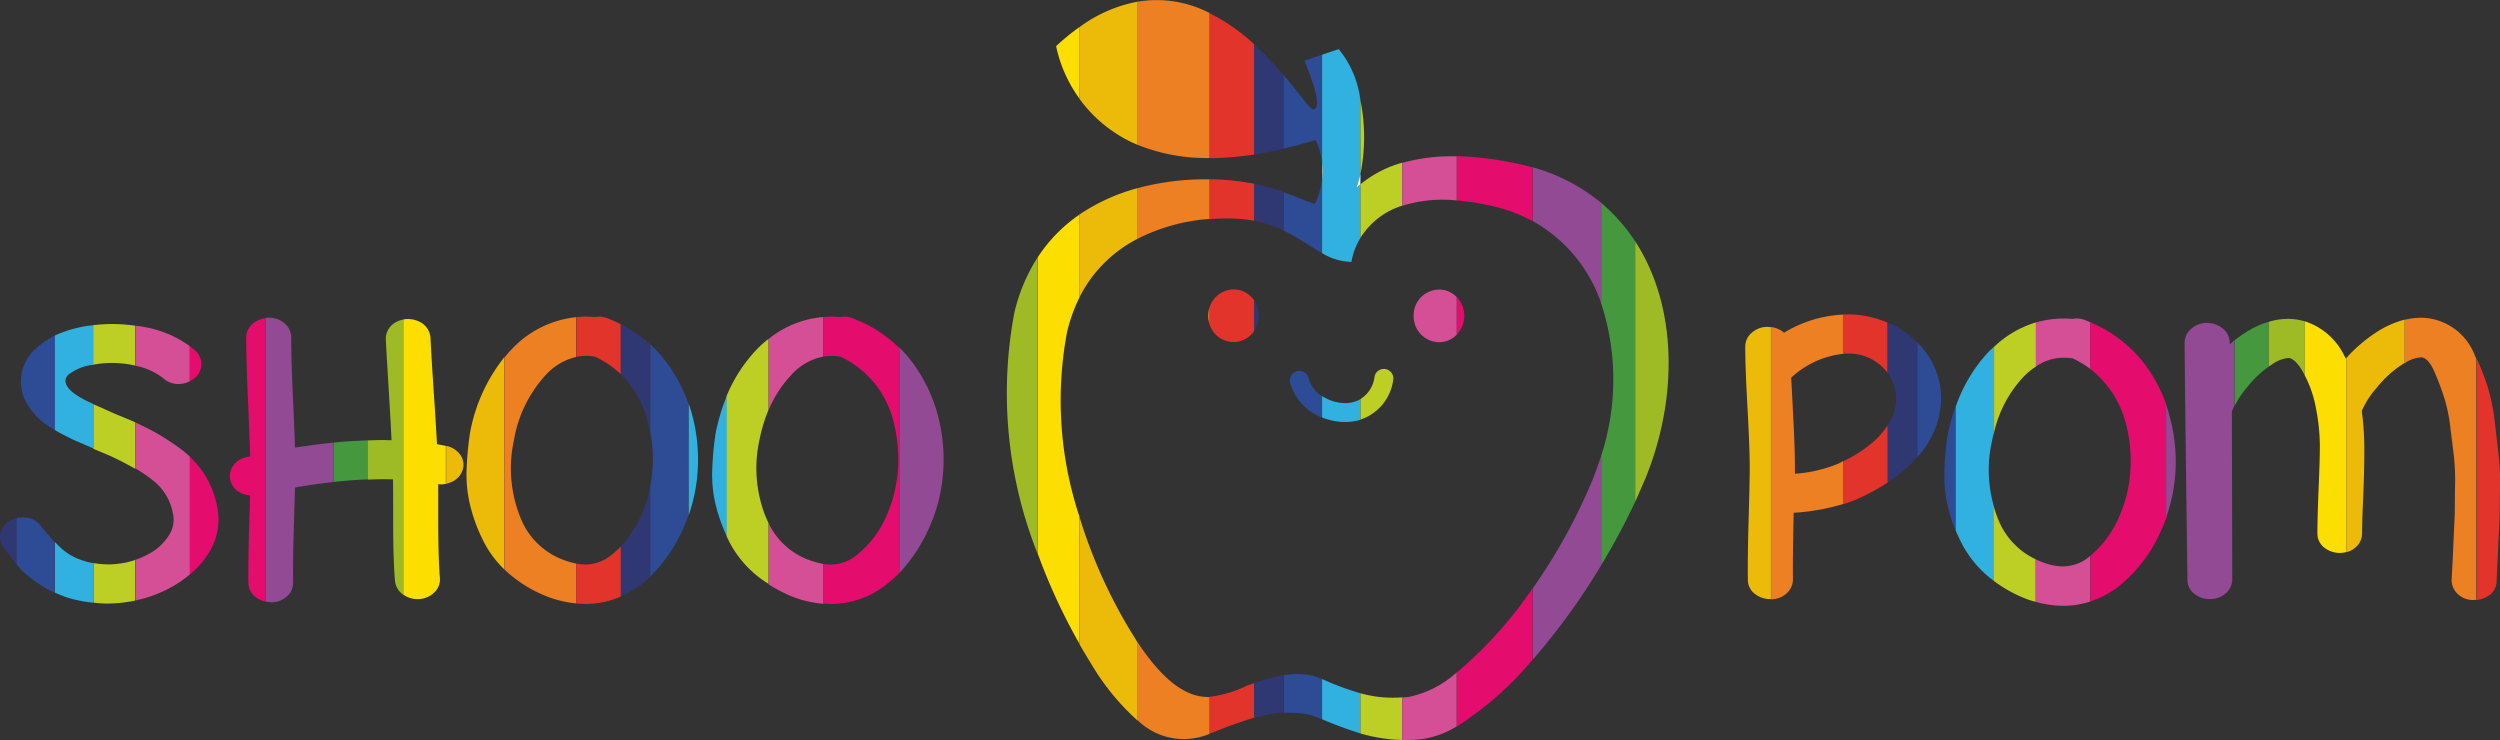 <svg id="shoopom" xmlns="http://www.w3.org/2000/svg" width="98.5" height="29.156" viewBox="0 0 98.5 29.156">
  <rect x="0" y="0" width="98.5" height="29.156" fill="#333333" stroke="none"/>
  <g id="shoopom_logo_135x45">
    <path id="Tracé_9826" data-name="Tracé 9826" d="M1.046,30.5a.758.758,0,0,0-.427.478.685.685,0,0,0,.118.626c.191.258.368.471.515.648V30.43A.98.98,0,0,0,1.046,30.5Z" transform="translate(-0.589 -10.013)" fill="#2f3873"/>
    <path id="Tracé_9827" data-name="Tracé 9827" d="M2.444,30.743a.779.779,0,0,0-.552-.339,1.429,1.429,0,0,0-.177-.015.861.861,0,0,0-.236.029v1.825c.037.044.074.081.1.118a4.248,4.248,0,0,0,.788.655,4.142,4.142,0,0,0,.611.339V31.369C2.82,31.192,2.636,30.979,2.444,30.743Z" transform="translate(-0.824 -10.002)" fill="#2e4b96"/>
    <path id="Tracé_9828" data-name="Tracé 9828" d="M2.3,21.165a1.723,1.723,0,0,0-.449,1.987,2.683,2.683,0,0,0,1.207,1.222V20.65A2.863,2.863,0,0,0,2.3,21.165Z" transform="translate(-0.885 -7.431)" fill="#2e4b96"/>
    <path id="Tracé_9829" data-name="Tracé 9829" d="M4.686,32.453a2.322,2.322,0,0,1-.869-.464c-.088-.081-.184-.177-.287-.28V33.7a4.531,4.531,0,0,0,.523.206,5.077,5.077,0,0,0,.986.191v-1.56A2.038,2.038,0,0,1,4.686,32.453Z" transform="translate(-1.365 -10.351)" fill="#31b1df"/>
    <path id="Tracé_9830" data-name="Tracé 9830" d="M4.354,24.656l.692.3V23.206c-.11-.052-.221-.1-.324-.155-.545-.28-.685-.486-.729-.581a.328.328,0,0,1,.066-.42,1.911,1.911,0,0,1,.964-.39h.015V20.1c-.11.015-.228.022-.339.044a4.765,4.765,0,0,0-1.17.361v3.724c.081.052.169.1.258.147C3.972,24.472,4.156,24.568,4.354,24.656Z" transform="translate(-1.365 -7.286)" fill="#31b1df"/>
    <path id="Tracé_9831" data-name="Tracé 9831" d="M6.54,32.815a2.312,2.312,0,0,1-.39.022,3.512,3.512,0,0,1-.559-.052v1.56a4.615,4.615,0,0,0,.545.037,5.532,5.532,0,0,0,.6-.037c.169-.022.331-.044.493-.081v-1.6A2.964,2.964,0,0,1,6.54,32.815Z" transform="translate(-1.909 -10.601)" fill="#bdce25"/>
    <path id="Tracé_9832" data-name="Tracé 9832" d="M6.451,24.713l-.67-.3c-.066-.029-.125-.059-.191-.081v1.752l.029.015.611.258c.375.169.707.346,1.008.515V25.044c-.059-.029-.118-.052-.177-.081Z" transform="translate(-1.909 -8.403)" fill="#bdce25"/>
    <path id="Tracé_9833" data-name="Tracé 9833" d="M6.316,21.568a4.376,4.376,0,0,1,.81.081.422.422,0,0,1,.1.029V20.1a6.525,6.525,0,0,0-.92-.066c-.243,0-.486.022-.729.044v1.56A4.209,4.209,0,0,1,6.316,21.568Z" transform="translate(-1.906 -7.268)" fill="#bdce25"/>
    <path id="Tracé_9834" data-name="Tracé 9834" d="M8.721,25.756c-.25-.147-.552-.294-.891-.456v1.811a6.368,6.368,0,0,1,.736.508,2.121,2.121,0,0,1,.743,1.251,1.119,1.119,0,0,1-.147.869,2.074,2.074,0,0,1-.8.743,3.415,3.415,0,0,1-.53.236v1.6a5.019,5.019,0,0,0,1.465-.552,4.2,4.2,0,0,0,.685-.478V26.654a3.466,3.466,0,0,0-.3-.258A9.848,9.848,0,0,0,8.721,25.756Z" transform="translate(-2.5 -8.659)" fill="#d44f96"/>
    <path id="Tracé_9835" data-name="Tracé 9835" d="M7.83,20.12V21.7a2.57,2.57,0,0,1,1.1.493.878.878,0,0,0,.6.228.943.943,0,0,0,.449-.11V20.93a4.335,4.335,0,0,0-1.811-.758C8.051,20.149,7.94,20.135,7.83,20.12Z" transform="translate(-2.5 -7.291)" fill="#d44f96"/>
    <path id="Tracé_9836" data-name="Tracé 9836" d="M11.508,30.909a2.456,2.456,0,0,0,.309-1.847,3.574,3.574,0,0,0-.486-1.222,3.764,3.764,0,0,0-.581-.7v4.637A3.391,3.391,0,0,0,11.508,30.909Z" transform="translate(-3.271 -9.144)" fill="#e40c6d"/>
    <path id="Tracé_9837" data-name="Tracé 9837" d="M13.833,19.911a.7.7,0,0,0-.294.567c0,.6.022,1.472.074,2.591.037.913.066,1.612.081,2.1l-.132.022a.875.875,0,0,0-.537.346.691.691,0,0,0-.1.618.759.759,0,0,0,.442.471,1,1,0,0,0,.324.081c-.007.28-.022.692-.037,1.244-.029.986-.037,1.708-.029,2.2a.7.7,0,0,0,.294.567.968.968,0,0,0,.375.169V19.72A.991.991,0,0,0,13.833,19.911Z" transform="translate(-3.837 -7.186)" fill="#e40c6d"/>
    <path id="Tracé_9838" data-name="Tracé 9838" d="M10.887,22.515a.718.718,0,0,0,.317-.559.732.732,0,0,0-.258-.574,2.217,2.217,0,0,0-.206-.162V22.6A.49.49,0,0,0,10.887,22.515Z" transform="translate(-3.268 -7.582)" fill="#e40c6d"/>
    <path id="Tracé_9839" data-name="Tracé 9839" d="M15.966,24.816c-.015-.434-.037-1.053-.074-1.847-.052-1.075-.074-1.914-.074-2.5a.734.734,0,0,0-.287-.567.945.945,0,0,0-.6-.206c-.044,0-.088.007-.125.007V30.881a1.136,1.136,0,0,0,.221.029.9.9,0,0,0,.6-.213.71.71,0,0,0,.265-.574c-.007-.523,0-1.251.029-2.179.022-.7.037-1.222.044-1.553.53-.1,1.038-.162,1.531-.221V24.617C17.011,24.668,16.5,24.735,15.966,24.816Z" transform="translate(-4.343 -7.181)" fill="#914a93"/>
    <path id="Tracé_9840" data-name="Tracé 9840" d="M18.47,26.348V27.9c.464-.052.913-.088,1.34-.1V26.26C19.383,26.275,18.934,26.3,18.47,26.348Z" transform="translate(-5.309 -8.912)" fill="#46983f"/>
    <path id="Tracé_9841" data-name="Tracé 9841" d="M21.24,20a.741.741,0,0,0-.25.567c.022.471.066,1.185.125,2.157.044.751.081,1.354.1,1.825-.125,0-.258-.007-.383-.007-.177,0-.361.007-.545.015V26.1c.184-.007.375-.015.552-.015.147,0,.294,0,.434.007.007.28.007.758.007,1.59,0,1.045.022,1.855.074,2.422a.744.744,0,0,0,.331.537c.007.007.015.007.022.015V19.79A.922.922,0,0,0,21.24,20Z" transform="translate(-5.789 -7.204)" fill="#9ebb26"/>
    <path id="Tracé_9842" data-name="Tracé 9842" d="M23.513,24.7c-.029-.508-.066-1.178-.125-2.017-.066-.994-.11-1.722-.132-2.193a.765.765,0,0,0-.324-.552,1.019,1.019,0,0,0-.6-.169h-.007a.572.572,0,0,0-.118.015V30.641a.933.933,0,0,0,.523.162h.074a.923.923,0,0,0,.581-.243.7.7,0,0,0,.243-.581c-.044-.537-.066-1.332-.066-2.355V26.277c.037,0,.074.007.11.007a.8.8,0,0,0,.191-.022V24.768h-.007C23.741,24.738,23.631,24.724,23.513,24.7Z" transform="translate(-6.296 -7.199)" fill="#fcdf00"/>
    <path id="Tracé_9843" data-name="Tracé 9843" d="M25.692,24.833a13.161,13.161,0,0,0-.132,1.472,5.142,5.142,0,0,0,.191,1.531,6.464,6.464,0,0,0,.574,1.413,4.237,4.237,0,0,0,.714.92V21.83A6.7,6.7,0,0,0,25.692,24.833Z" transform="translate(-7.179 -7.743)" fill="#ecbb0a"/>
    <path id="Tracé_9844" data-name="Tracé 9844" d="M24.7,27.973a.784.784,0,0,0,.42-.464A.663.663,0,0,0,25,26.876a.873.873,0,0,0-.53-.317v1.494A1.712,1.712,0,0,0,24.7,27.973Z" transform="translate(-6.892 -8.991)" fill="#ecbb0a"/>
    <path id="Tracé_9845" data-name="Tracé 9845" d="M30.06,29.283a2.9,2.9,0,0,1-1.855-1.752,5.166,5.166,0,0,1-.243-3.01,5,5,0,0,1,1.251-2.569,2.32,2.32,0,0,1,1.2-.714V19.67a4.037,4.037,0,0,0-2.561,1.288c-.1.1-.184.206-.272.309V29.6a3.008,3.008,0,0,0,.324.287,5.141,5.141,0,0,0,1.5.839,4.367,4.367,0,0,0,1.008.221V29.378A3.143,3.143,0,0,1,30.06,29.283Z" transform="translate(-7.713 -7.173)" fill="#ed8022"/>
    <path id="Tracé_9846" data-name="Tracé 9846" d="M31.823,21.186a1.657,1.657,0,0,1,.324.029h.022a3.851,3.851,0,0,1,1.023.692V19.942a5.175,5.175,0,0,0-.5-.228,1.012,1.012,0,0,0-.353-.074,1.1,1.1,0,0,0-.155.015c-.125-.007-.25-.015-.368-.015a3.21,3.21,0,0,0-.375.022V21.23A1.6,1.6,0,0,1,31.823,21.186Z" transform="translate(-8.732 -7.165)" fill="#e3342b"/>
    <path id="Tracé_9847" data-name="Tracé 9847" d="M32.792,32.3a1.634,1.634,0,0,1-1.008.353,2.059,2.059,0,0,1-.353-.037v1.568a2.964,2.964,0,0,0,.361.022,3.383,3.383,0,0,0,1.4-.294V31.94A3.524,3.524,0,0,1,32.792,32.3Z" transform="translate(-8.73 -10.411)" fill="#e3342b"/>
    <path id="Tracé_9848" data-name="Tracé 9848" d="M34.644,29.814a4.652,4.652,0,0,1-.824,1.266v1.973a3.625,3.625,0,0,0,.758-.442,4.463,4.463,0,0,0,.412-.346V28.68A5.359,5.359,0,0,1,34.644,29.814Z" transform="translate(-9.36 -9.551)" fill="#2f3873"/>
    <path id="Tracé_9849" data-name="Tracé 9849" d="M34.9,23.936c.029.125.059.243.081.368V20.845a5.235,5.235,0,0,0-1.163-.795v1.965A4.065,4.065,0,0,1,34.9,23.936Z" transform="translate(-9.36 -7.273)" fill="#2f3873"/>
    <path id="Tracé_9850" data-name="Tracé 9850" d="M35.4,21.13v3.459a5.409,5.409,0,0,1,.081,1.5,5.062,5.062,0,0,1-.081.6v3.585a6.241,6.241,0,0,0,1.288-1.877,4.8,4.8,0,0,0,.213-.537V23.463a6.128,6.128,0,0,0-1.03-1.84A4.934,4.934,0,0,0,35.4,21.13Z" transform="translate(-9.777 -7.558)" fill="#2e4b96"/>
    <path id="Tracé_9851" data-name="Tracé 9851" d="M37.8,27.038a6.829,6.829,0,0,0-.221-2.341c-.037-.132-.081-.265-.125-.4v4.394A6.5,6.5,0,0,0,37.8,27.038Z" transform="translate(-10.319 -8.395)" fill="#31b1df"/>
    <path id="Tracé_9852" data-name="Tracé 9852" d="M38.842,25.372a12.86,12.86,0,0,0-.132,1.472,5.142,5.142,0,0,0,.191,1.531,6.8,6.8,0,0,0,.39,1.045V23.87A7.762,7.762,0,0,0,38.842,25.372Z" transform="translate(-10.65 -8.281)" fill="#31b1df"/>
    <path id="Tracé_9853" data-name="Tracé 9853" d="M41.021,27.83a5.166,5.166,0,0,1-.243-3.01,6.352,6.352,0,0,1,.361-1.2V20.83a4.18,4.18,0,0,0-.471.42,6,6,0,0,0-1.178,1.818v5.55c.059.125.118.243.184.361a4.22,4.22,0,0,0,1.038,1.207,4.444,4.444,0,0,0,.427.3v-2.4C41.1,28.014,41.065,27.925,41.021,27.83Z" transform="translate(-10.857 -7.479)" fill="#bdce25"/>
    <path id="Tracé_9854" data-name="Tracé 9854" d="M42.631,21.942a2.248,2.248,0,0,1,1.259-.721V19.66a3.921,3.921,0,0,0-2.149.861v2.79A4.537,4.537,0,0,1,42.631,21.942Z" transform="translate(-11.451 -7.17)" fill="#d44f96"/>
    <path id="Tracé_9855" data-name="Tracé 9855" d="M43.47,32.2a2.848,2.848,0,0,1-1.73-1.487v2.4a5.637,5.637,0,0,0,1.075.537,4.458,4.458,0,0,0,1.075.228V32.307A3.56,3.56,0,0,1,43.47,32.2Z" transform="translate(-11.451 -10.087)" fill="#d44f96"/>
    <path id="Tracé_9856" data-name="Tracé 9856" d="M45.5,19.64a1.1,1.1,0,0,0-.155.015c-.125-.007-.25-.015-.368-.015s-.213.007-.317.015v1.56a2.408,2.408,0,0,1,.324-.029,1.607,1.607,0,0,1,.324.029h.022a3.825,3.825,0,0,1,2.105,2.613,5.909,5.909,0,0,1,.162,1.87,5.471,5.471,0,0,1-.427,1.737,4.009,4.009,0,0,1-1.222,1.619,1.634,1.634,0,0,1-1.008.353,1.885,1.885,0,0,1-.287-.022v1.56c.1.007.2.015.3.015a3.5,3.5,0,0,0,2.149-.736,5.236,5.236,0,0,0,.537-.471V20.862a5.212,5.212,0,0,0-1.789-1.141A.828.828,0,0,0,45.5,19.64Z" transform="translate(-12.219 -7.165)" fill="#e40c6d"/>
    <path id="Tracé_9857" data-name="Tracé 9857" d="M49.886,28.437a6.431,6.431,0,0,0,.567-2.193,6.829,6.829,0,0,0-.221-2.341,6.123,6.123,0,0,0-1.156-2.238c-.11-.132-.228-.258-.346-.375v8.891A6.419,6.419,0,0,0,49.886,28.437Z" transform="translate(-13.296 -7.6)" fill="#914a93"/>
    <path id="Tracé_9858" data-name="Tracé 9858" d="M54.766,18.671a17.135,17.135,0,0,0,.92,9.473V16.47A6.955,6.955,0,0,0,54.766,18.671Z" transform="translate(-14.805 -6.328)" fill="#9ebb26"/>
    <path id="Tracé_9859" data-name="Tracé 9859" d="M57.288,18.839a6.185,6.185,0,0,1,.493-1.391V14.18a6.05,6.05,0,0,0-1.641,1.678V27.539a23.19,23.19,0,0,0,1.641,3.548V26.075A14.53,14.53,0,0,1,57.288,18.839Z" transform="translate(-15.252 -5.724)" fill="#fcdf00"/>
    <path id="Tracé_9860" data-name="Tracé 9860" d="M57.12,4.891a5.426,5.426,0,0,0,.92,2.068V4.14A8.975,8.975,0,0,0,57.12,4.891Z" transform="translate(-15.51 -3.073)" fill="#fcdf00"/>
    <path id="Tracé_9861" data-name="Tracé 9861" d="M60.666,8.425V2.78a5.579,5.579,0,0,0-2.3,1.008V6.6A5.4,5.4,0,0,0,60.666,8.425Z" transform="translate(-15.84 -2.715)" fill="#ecbb0a"/>
    <path id="Tracé_9862" data-name="Tracé 9862" d="M60.666,14.755V12.76a7.609,7.609,0,0,0-2.3,1.045v3.268A5.219,5.219,0,0,1,60.666,14.755Z" transform="translate(-15.84 -5.349)" fill="#ecbb0a"/>
    <path id="Tracé_9863" data-name="Tracé 9863" d="M60.409,34.9A20.024,20.024,0,0,1,58.37,30.36v5.012c.147.258.3.515.456.765a9.441,9.441,0,0,0,1.84,2.252V35.321C60.578,35.174,60.5,35.041,60.409,34.9Z" transform="translate(-15.84 -9.994)" fill="#ecbb0a"/>
    <path id="Tracé_9864" data-name="Tracé 9864" d="M64.324,12.29a10.365,10.365,0,0,0-2.834.346V14.63a7.364,7.364,0,0,1,2.834-.78Z" transform="translate(-16.664 -5.224)" fill="#ed8022"/>
    <path id="Tracé_9865" data-name="Tracé 9865" d="M64.324,8.917V3.206a4.531,4.531,0,0,0-2.834-.449V8.4A7.3,7.3,0,0,0,64.324,8.917Z" transform="translate(-16.664 -2.691)" fill="#ed8022"/>
    <path id="Tracé_9866" data-name="Tracé 9866" d="M65.26,19.476a1.022,1.022,0,0,0,.059.339V19.13A1.066,1.066,0,0,0,65.26,19.476Z" transform="translate(-17.659 -7.03)" fill="#ed8022"/>
    <path id="Tracé_9867" data-name="Tracé 9867" d="M61.49,37.08v3.069a2.6,2.6,0,0,0,2.834.53v-1.45C63.566,39.251,62.646,38.824,61.49,37.08Z" transform="translate(-16.664 -11.768)" fill="#ed8022"/>
    <path id="Tracé_9868" data-name="Tracé 9868" d="M67.1,8.965V4.629A7.461,7.461,0,0,0,65.34,3.4V9.112A12.969,12.969,0,0,0,67.1,8.965Z" transform="translate(-17.68 -2.878)" fill="#e3342b"/>
    <path id="Tracé_9869" data-name="Tracé 9869" d="M66.819,39.353a4.661,4.661,0,0,1-1.479.442v1.45c.287-.1.552-.221.795-.309.368-.125.677-.236.957-.317V39.25A1.923,1.923,0,0,1,66.819,39.353Z" transform="translate(-17.68 -12.341)" fill="#e3342b"/>
    <path id="Tracé_9870" data-name="Tracé 9870" d="M66.282,18.18a1.011,1.011,0,0,0-.942.7v.685a1,1,0,0,0,.942.692.974.974,0,0,0,.817-.449V18.629A.974.974,0,0,0,66.282,18.18Z" transform="translate(-17.68 -6.779)" fill="#e3342b"/>
    <path id="Tracé_9871" data-name="Tracé 9871" d="M65.487,12.29H65.34v1.568c.317-.022.633-.029.935-.022a5.443,5.443,0,0,1,.824.088V12.467A9.86,9.86,0,0,0,65.487,12.29Z" transform="translate(-17.68 -5.225)" fill="#e3342b"/>
    <path id="Tracé_9872" data-name="Tracé 9872" d="M67.907,19.389a1.067,1.067,0,0,0-.177-.589v1.178A1.086,1.086,0,0,0,67.907,19.389Z" transform="translate(-18.311 -6.943)" fill="#2f3873"/>
    <path id="Tracé_9873" data-name="Tracé 9873" d="M67.73,39.144v1.369a5,5,0,0,1,1.163-.213V38.82A7.135,7.135,0,0,0,67.73,39.144Z" transform="translate(-18.311 -12.227)" fill="#2f3873"/>
    <path id="Tracé_9874" data-name="Tracé 9874" d="M68.893,9.177V6.292A13.578,13.578,0,0,0,67.73,5.07V9.405C68.1,9.346,68.488,9.273,68.893,9.177Z" transform="translate(-18.311 -3.319)" fill="#2f3873"/>
    <path id="Tracé_9875" data-name="Tracé 9875" d="M67.73,12.53v1.457a4.79,4.79,0,0,1,1.163.39V12.861A6.777,6.777,0,0,0,67.73,12.53Z" transform="translate(-18.311 -5.288)" fill="#2f3873"/>
    <path id="Tracé_9876" data-name="Tracé 9876" d="M69.31,12.8v1.516c.581.28,1.045.626,1.509.883V12.3a3.086,3.086,0,0,1-.28.957C70.134,13.139,69.759,12.962,69.31,12.8Z" transform="translate(-18.728 -5.227)" fill="#2e4b96"/>
    <path id="Tracé_9877" data-name="Tracé 9877" d="M70.375,22.838a.376.376,0,1,0-.729.184A2.067,2.067,0,0,0,70.9,24.384v-.846A1.174,1.174,0,0,1,70.375,22.838Z" transform="translate(-18.814 -7.934)" fill="#2e4b96"/>
    <path id="Tracé_9878" data-name="Tracé 9878" d="M70.2,38.794a3.415,3.415,0,0,0-.876.022V40.3c.206-.007.412,0,.655.015a3.019,3.019,0,0,1,.854.25V38.978A2.355,2.355,0,0,0,70.2,38.794Z" transform="translate(-18.731 -12.216)" fill="#2e4b96"/>
    <path id="Tracé_9879" data-name="Tracé 9879" d="M70.561,8.976a2.749,2.749,0,0,1,.258.9V5.62l-.7.236s.81,1.847.368,1.921c-.125.022-.53-.581-1.178-1.347V9.315C69.707,9.227,70.127,9.109,70.561,8.976Z" transform="translate(-18.728 -3.464)" fill="#2e4b96"/>
    <path id="Tracé_9880" data-name="Tracé 9880" d="M71.36,10.458v2.9a2.3,2.3,0,0,0,1.156.346,2.609,2.609,0,0,1,.353-.942V10.649c-.059.052-.11.1-.162.147a4.133,4.133,0,0,0,.162-.537V7.329a3.927,3.927,0,0,0-.854-2.009l-.655.221V9.8A3.235,3.235,0,0,1,71.36,10.458Z" transform="translate(-19.269 -3.385)" fill="#31b1df"/>
    <path id="Tracé_9881" data-name="Tracé 9881" d="M71.36,39.04v1.583a15.27,15.27,0,0,0,1.509.559V39.6A11.291,11.291,0,0,1,71.36,39.04Z" transform="translate(-19.269 -12.285)" fill="#31b1df"/>
    <path id="Tracé_9882" data-name="Tracé 9882" d="M71.36,23.89v.846a2.431,2.431,0,0,0,.891.177h.074a2.161,2.161,0,0,0,.545-.088v-.81a1.22,1.22,0,0,1-.567.155A1.7,1.7,0,0,1,71.36,23.89Z" transform="translate(-19.269 -8.287)" fill="#31b1df"/>
    <path id="Tracé_9883" data-name="Tracé 9883" d="M73.41,8.05v2.929A7.406,7.406,0,0,0,73.41,8.05Z" transform="translate(-19.81 -4.106)" fill="#bdce25"/>
    <path id="Tracé_9884" data-name="Tracé 9884" d="M73.41,39.8v1.583a6.4,6.4,0,0,0,1.649.258V39.962A4.79,4.79,0,0,1,73.41,39.8Z" transform="translate(-19.81 -12.486)" fill="#bdce25"/>
    <path id="Tracé_9885" data-name="Tracé 9885" d="M75.059,13.093V11.4a4.439,4.439,0,0,0-1.649.854v2.112A2.975,2.975,0,0,1,75.059,13.093Z" transform="translate(-19.81 -4.99)" fill="#bdce25"/>
    <path id="Tracé_9886" data-name="Tracé 9886" d="M74.7,22.892a.374.374,0,1,0-.736-.132,1.182,1.182,0,0,1-.552.869v.81A1.907,1.907,0,0,0,74.7,22.892Z" transform="translate(-19.81 -7.907)" fill="#bdce25"/>
    <path id="Tracé_9887" data-name="Tracé 9887" d="M75.893,39.652c-.081.007-.162.015-.243.015v1.678a6.019,6.019,0,0,0,.8-.037,3.586,3.586,0,0,0,1.347-.5V38.68A4.035,4.035,0,0,1,75.893,39.652Z" transform="translate(-20.402 -12.19)" fill="#d44f96"/>
    <path id="Tracé_9888" data-name="Tracé 9888" d="M76.26,19.228a1.02,1.02,0,0,0,1,1.038.973.973,0,0,0,.7-.3V18.492a.945.945,0,0,0-.7-.3A1.011,1.011,0,0,0,76.26,19.228Z" transform="translate(-20.563 -6.782)" fill="#d44f96"/>
    <path id="Tracé_9889" data-name="Tracé 9889" d="M77.8,12.8V11.06a7.216,7.216,0,0,0-2.149.258V13.01A5.243,5.243,0,0,1,77.8,12.8Z" transform="translate(-20.402 -4.9)" fill="#d44f96"/>
    <path id="Tracé_9890" data-name="Tracé 9890" d="M78.864,19.336a1.04,1.04,0,0,0-.294-.736v1.472A1.053,1.053,0,0,0,78.864,19.336Z" transform="translate(-21.172 -6.89)" fill="#e40c6d"/>
    <path id="Tracé_9891" data-name="Tracé 9891" d="M78.57,37.5v2.127a12.976,12.976,0,0,0,2.988-2.635V34.18A16.433,16.433,0,0,1,78.57,37.5Z" transform="translate(-21.172 -11.003)" fill="#e40c6d"/>
    <path id="Tracé_9892" data-name="Tracé 9892" d="M79.865,12.993a6.151,6.151,0,0,1,1.693.618v-2.12c-.162-.044-.331-.088-.508-.125a12.907,12.907,0,0,0-2.48-.317v1.744A10.528,10.528,0,0,1,79.865,12.993Z" transform="translate(-21.172 -4.897)" fill="#e40c6d"/>
    <path id="Tracé_9893" data-name="Tracé 9893" d="M85.334,17.008v-3.96a7.32,7.32,0,0,0-2.694-1.4v2.12A5.865,5.865,0,0,1,85.334,17.008Z" transform="translate(-22.247 -5.056)" fill="#914a93"/>
    <path id="Tracé_9894" data-name="Tracé 9894" d="M85.025,27.959a22.27,22.27,0,0,1-2.385,4.35V35.12A26.229,26.229,0,0,0,85.334,31.4V27.09C85.238,27.377,85.135,27.671,85.025,27.959Z" transform="translate(-22.247 -9.131)" fill="#914a93"/>
    <path id="Tracé_9895" data-name="Tracé 9895" d="M86.3,13.55v3.96a9.654,9.654,0,0,1,0,6v4.313a26.416,26.416,0,0,0,1.34-2.5V15.066A7.076,7.076,0,0,0,86.3,13.55Z" transform="translate(-23.213 -5.557)" fill="#46983f"/>
    <path id="Tracé_9896" data-name="Tracé 9896" d="M88.51,24.98c1.3-3.15,1.288-6.8-.39-9.37V25.87C88.252,25.569,88.385,25.274,88.51,24.98Z" transform="translate(-23.693 -6.101)" fill="#9ebb26"/>
    <path id="Tracé_9897" data-name="Tracé 9897" d="M94.9,20.19a.9.9,0,0,0-.6.206.712.712,0,0,0-.287.559c0,.552.029,1.362.088,2.414s.088,1.847.088,2.377c0,.383-.015,1.067-.044,2.068s-.037,1.781-.029,2.348a.684.684,0,0,0,.294.559.933.933,0,0,0,.6.191h.015V20.2C94.992,20.2,94.947,20.19,94.9,20.19Z" transform="translate(-25.25 -7.31)" fill="#ecbb0a"/>
    <path id="Tracé_9898" data-name="Tracé 9898" d="M98.028,25.411a5.469,5.469,0,0,1-1.693.39V25.58c0-.493-.022-1.214-.074-2.149-.037-.758-.059-1.185-.074-1.413a3.571,3.571,0,0,1,2.054-.942V19.53a4.891,4.891,0,0,0-2.333.714,1.081,1.081,0,0,0-.1-.074.928.928,0,0,0-.412-.147V30.747a.891.891,0,0,0,.589-.213.744.744,0,0,0,.272-.581c-.007-.464,0-1.3.029-2.613a8.64,8.64,0,0,0,1.951-.346V25.3A1.475,1.475,0,0,1,98.028,25.411Z" transform="translate(-25.615 -7.136)" fill="#ed8022"/>
    <path id="Tracé_9899" data-name="Tracé 9899" d="M100.523,26.034a4.9,4.9,0,0,1-1.273.839v1.693a4.993,4.993,0,0,0,.611-.228,8.445,8.445,0,0,0,1.148-.626V25.46A3.6,3.6,0,0,1,100.523,26.034Z" transform="translate(-26.631 -8.701)" fill="#e3342b"/>
    <path id="Tracé_9900" data-name="Tracé 9900" d="M99.4,21.066h.052a1.874,1.874,0,0,1,1.531.736c.007.007.007.015.015.022v-1.98a3.991,3.991,0,0,0-1.494-.324h-.1c-.052,0-.11.007-.162.007v1.546C99.3,21.073,99.353,21.066,99.4,21.066Z" transform="translate(-26.631 -7.133)" fill="#e3342b"/>
    <path id="Tracé_9901" data-name="Tracé 9901" d="M101.64,19.97v1.98a1.781,1.781,0,0,1,.309.743,1.877,1.877,0,0,1-.1.905,1.7,1.7,0,0,1-.213.412v2.252a6.411,6.411,0,0,0,.832-.655c.118-.118.236-.236.339-.353V20.743a3.949,3.949,0,0,0-.972-.7C101.772,20.022,101.706,19.992,101.64,19.97Z" transform="translate(-27.262 -7.252)" fill="#2f3873"/>
    <path id="Tracé_9902" data-name="Tracé 9902" d="M104.794,25.591a10.929,10.929,0,0,0-.125,1.472,5.263,5.263,0,0,0,.191,1.531,5.764,5.764,0,0,0,.25.736V24.45A8.135,8.135,0,0,0,104.794,25.591Z" transform="translate(-28.061 -8.434)" fill="#2e4b96"/>
    <path id="Tracé_9903" data-name="Tracé 9903" d="M103.959,24.342a3.263,3.263,0,0,0,.169-1.56,3.12,3.12,0,0,0-.9-1.752v4.512A3.8,3.8,0,0,0,103.959,24.342Z" transform="translate(-27.681 -7.532)" fill="#2e4b96"/>
    <path id="Tracé_9904" data-name="Tracé 9904" d="M106.7,25a3.461,3.461,0,0,1,.088-.375V21.25c-.066.059-.132.118-.2.184a6.073,6.073,0,0,0-1.31,2.179v4.88a6.259,6.259,0,0,0,.324.67,4.32,4.32,0,0,0,1.038,1.207c.044.037.1.074.147.11V27.558A5.127,5.127,0,0,1,106.7,25Z" transform="translate(-28.222 -7.59)" fill="#31b1df"/>
    <path id="Tracé_9905" data-name="Tracé 9905" d="M107.475,30.276a4.746,4.746,0,0,1-.155-.456v2.922a5.315,5.315,0,0,0,1.354.736c.1.037.2.059.294.088V31.888A2.928,2.928,0,0,1,107.475,30.276Z" transform="translate(-28.761 -9.852)" fill="#bdce25"/>
    <path id="Tracé_9906" data-name="Tracé 9906" d="M108.493,22.092a2.727,2.727,0,0,1,.486-.4V19.95a4.075,4.075,0,0,0-1.649.964v3.378A4.72,4.72,0,0,1,108.493,22.092Z" transform="translate(-28.764 -7.247)" fill="#bdce25"/>
    <path id="Tracé_9907" data-name="Tracé 9907" d="M111.636,32.509a1.65,1.65,0,0,1-1.008.353,2.127,2.127,0,0,1-.707-.132,3.082,3.082,0,0,1-.361-.147v1.678a4.306,4.306,0,0,0,1.075.155,3.528,3.528,0,0,0,1.075-.169v-1.8C111.687,32.465,111.665,32.487,111.636,32.509Z" transform="translate(-29.352 -10.546)" fill="#d44f96"/>
    <path id="Tracé_9908" data-name="Tracé 9908" d="M110.667,21.286a2.477,2.477,0,0,1,.324.022h.022a3.912,3.912,0,0,1,.7.42v-1.84c-.059-.022-.118-.052-.177-.074a1.012,1.012,0,0,0-.353-.074.551.551,0,0,0-.155.015c-.125-.007-.25-.015-.368-.015a4.1,4.1,0,0,0-1.089.155v1.737A1.9,1.9,0,0,1,110.667,21.286Z" transform="translate(-29.355 -7.191)" fill="#d44f96"/>
    <path id="Tracé_9909" data-name="Tracé 9909" d="M112.48,19.94v1.84a3.978,3.978,0,0,1,1.413,2.193,5.738,5.738,0,0,1,.162,1.87,5.237,5.237,0,0,1-.427,1.737,4.15,4.15,0,0,1-1.141,1.56v1.8a3.818,3.818,0,0,0,1.082-.567,5.764,5.764,0,0,0,1.7-2.223c.081-.169.147-.339.213-.508V23.2a6,6,0,0,0-1.023-1.818A5.328,5.328,0,0,0,112.48,19.94Z" transform="translate(-30.123 -7.244)" fill="#e40c6d"/>
    <path id="Tracé_9910" data-name="Tracé 9910" d="M119.307,20.826v-.074a.715.715,0,0,0-.287-.567.96.96,0,0,0-.6-.206.9.9,0,0,0-.6.206.712.712,0,0,0-.287.559c0,.545.029,3.349.11,9.363a.684.684,0,0,0,.294.559.933.933,0,0,0,.6.191.916.916,0,0,0,.6-.213.729.729,0,0,0,.272-.574l-.015-6.6a2.093,2.093,0,0,1,.1-.236V20.65C119.439,20.716,119.373,20.768,119.307,20.826Z" transform="translate(-31.458 -7.254)" fill="#914a93"/>
    <path id="Tracé_9911" data-name="Tracé 9911" d="M116.9,27.123a6.775,6.775,0,0,0-.228-2.333q-.055-.21-.132-.42v4.438A6.671,6.671,0,0,0,116.9,27.123Z" transform="translate(-31.195 -8.413)" fill="#914a93"/>
    <path id="Tracé_9912" data-name="Tracé 9912" d="M120.607,20.362a4.478,4.478,0,0,0-.4.287v2.584a3.8,3.8,0,0,1,.478-.721,4.106,4.106,0,0,1,.861-.824V19.92A3.305,3.305,0,0,0,120.607,20.362Z" transform="translate(-32.163 -7.239)" fill="#46983f"/>
    <path id="Tracé_9913" data-name="Tracé 9913" d="M123.112,19.782a2.394,2.394,0,0,0-.324-.022,2.5,2.5,0,0,0-.758.118v1.767a.667.667,0,0,1,.118-.081,1.32,1.32,0,0,1,.677-.265h0c.228.037.427.324.559.559.022.037.044.081.066.125V19.856A2.784,2.784,0,0,0,123.112,19.782Z" transform="translate(-32.644 -7.196)" fill="#9ebb26"/>
    <path id="Tracé_9914" data-name="Tracé 9914" d="M125.579,21.362c-.022-.044-.052-.1-.074-.14a2.6,2.6,0,0,0-1.546-1.332v2.127a4.582,4.582,0,0,1,.449,1.332,7.687,7.687,0,0,1,.147,1.472c0,.434-.022,1.016-.052,1.744s-.044,1.3-.044,1.686a.7.7,0,0,0,.294.574.978.978,0,0,0,.6.191.935.935,0,0,0,.25-.037V21.325A.079.079,0,0,1,125.579,21.362Z" transform="translate(-33.153 -7.231)" fill="#fcdf00"/>
    <path id="Tracé_9915" data-name="Tracé 9915" d="M127.368,20.3a6.033,6.033,0,0,0-1.178,1.008v7.655a.815.815,0,0,0,.346-.177.722.722,0,0,0,.272-.559c0-.324.015-.8.044-1.443.029-.662.044-1.259.044-1.825a11.331,11.331,0,0,0-.1-1.56,3.419,3.419,0,0,1,.581-.905,4.309,4.309,0,0,1,1.045-.95c.022-.015.044-.022.066-.037V19.8A3.83,3.83,0,0,0,127.368,20.3Z" transform="translate(-33.742 -7.207)" fill="#ecbb0a"/>
    <path id="Tracé_9916" data-name="Tracé 9916" d="M130.252,19.722a2.287,2.287,0,0,0-.316-.022,2.654,2.654,0,0,0-.626.081v1.708a1.3,1.3,0,0,1,.648-.228h.022c.213.029.375.294.478.515a10.981,10.981,0,0,1,.4,1.045,6.237,6.237,0,0,1,.25,1.2l.14,1.119a9.369,9.369,0,0,1,.044,1.273c-.007.6-.007.979-.015,1.141s-.029.6-.059,1.31-.059,1.111-.059,1.178a.757.757,0,0,0,.25.552.878.878,0,0,0,.6.228c.044,0,.088-.007.125-.007V21.327a.812.812,0,0,0-.052-.118A2.3,2.3,0,0,0,130.252,19.722Z" transform="translate(-34.565 -7.181)" fill="#ed8022"/>
    <path id="Tracé_9917" data-name="Tracé 9917" d="M133.634,31.233a.687.687,0,0,0,.317-.581c0-.088.022-.456.051-1.126s.059-1.119.066-1.347.007-.611.015-1.192a8.931,8.931,0,0,0-.066-1.413l-.14-1.207a7.74,7.74,0,0,0-.287-1.391,9.314,9.314,0,0,0-.42-1.075v9.5A1.1,1.1,0,0,0,133.634,31.233Z" transform="translate(-35.584 -7.761)" fill="#e3342b"/>
    <path id="Tracé_9918" data-name="Tracé 9918" d="M73.352,12.417v-.4a4.138,4.138,0,0,1-.162.537Z" transform="translate(-19.752 -5.153)" fill="#fff"/>
    <path id="Tracé_9919" data-name="Tracé 9919" d="M71.36,11.4v.662A3.311,3.311,0,0,0,71.36,11.4Z" transform="translate(-19.269 -4.99)" fill="#fff"/>
  </g>
</svg>
